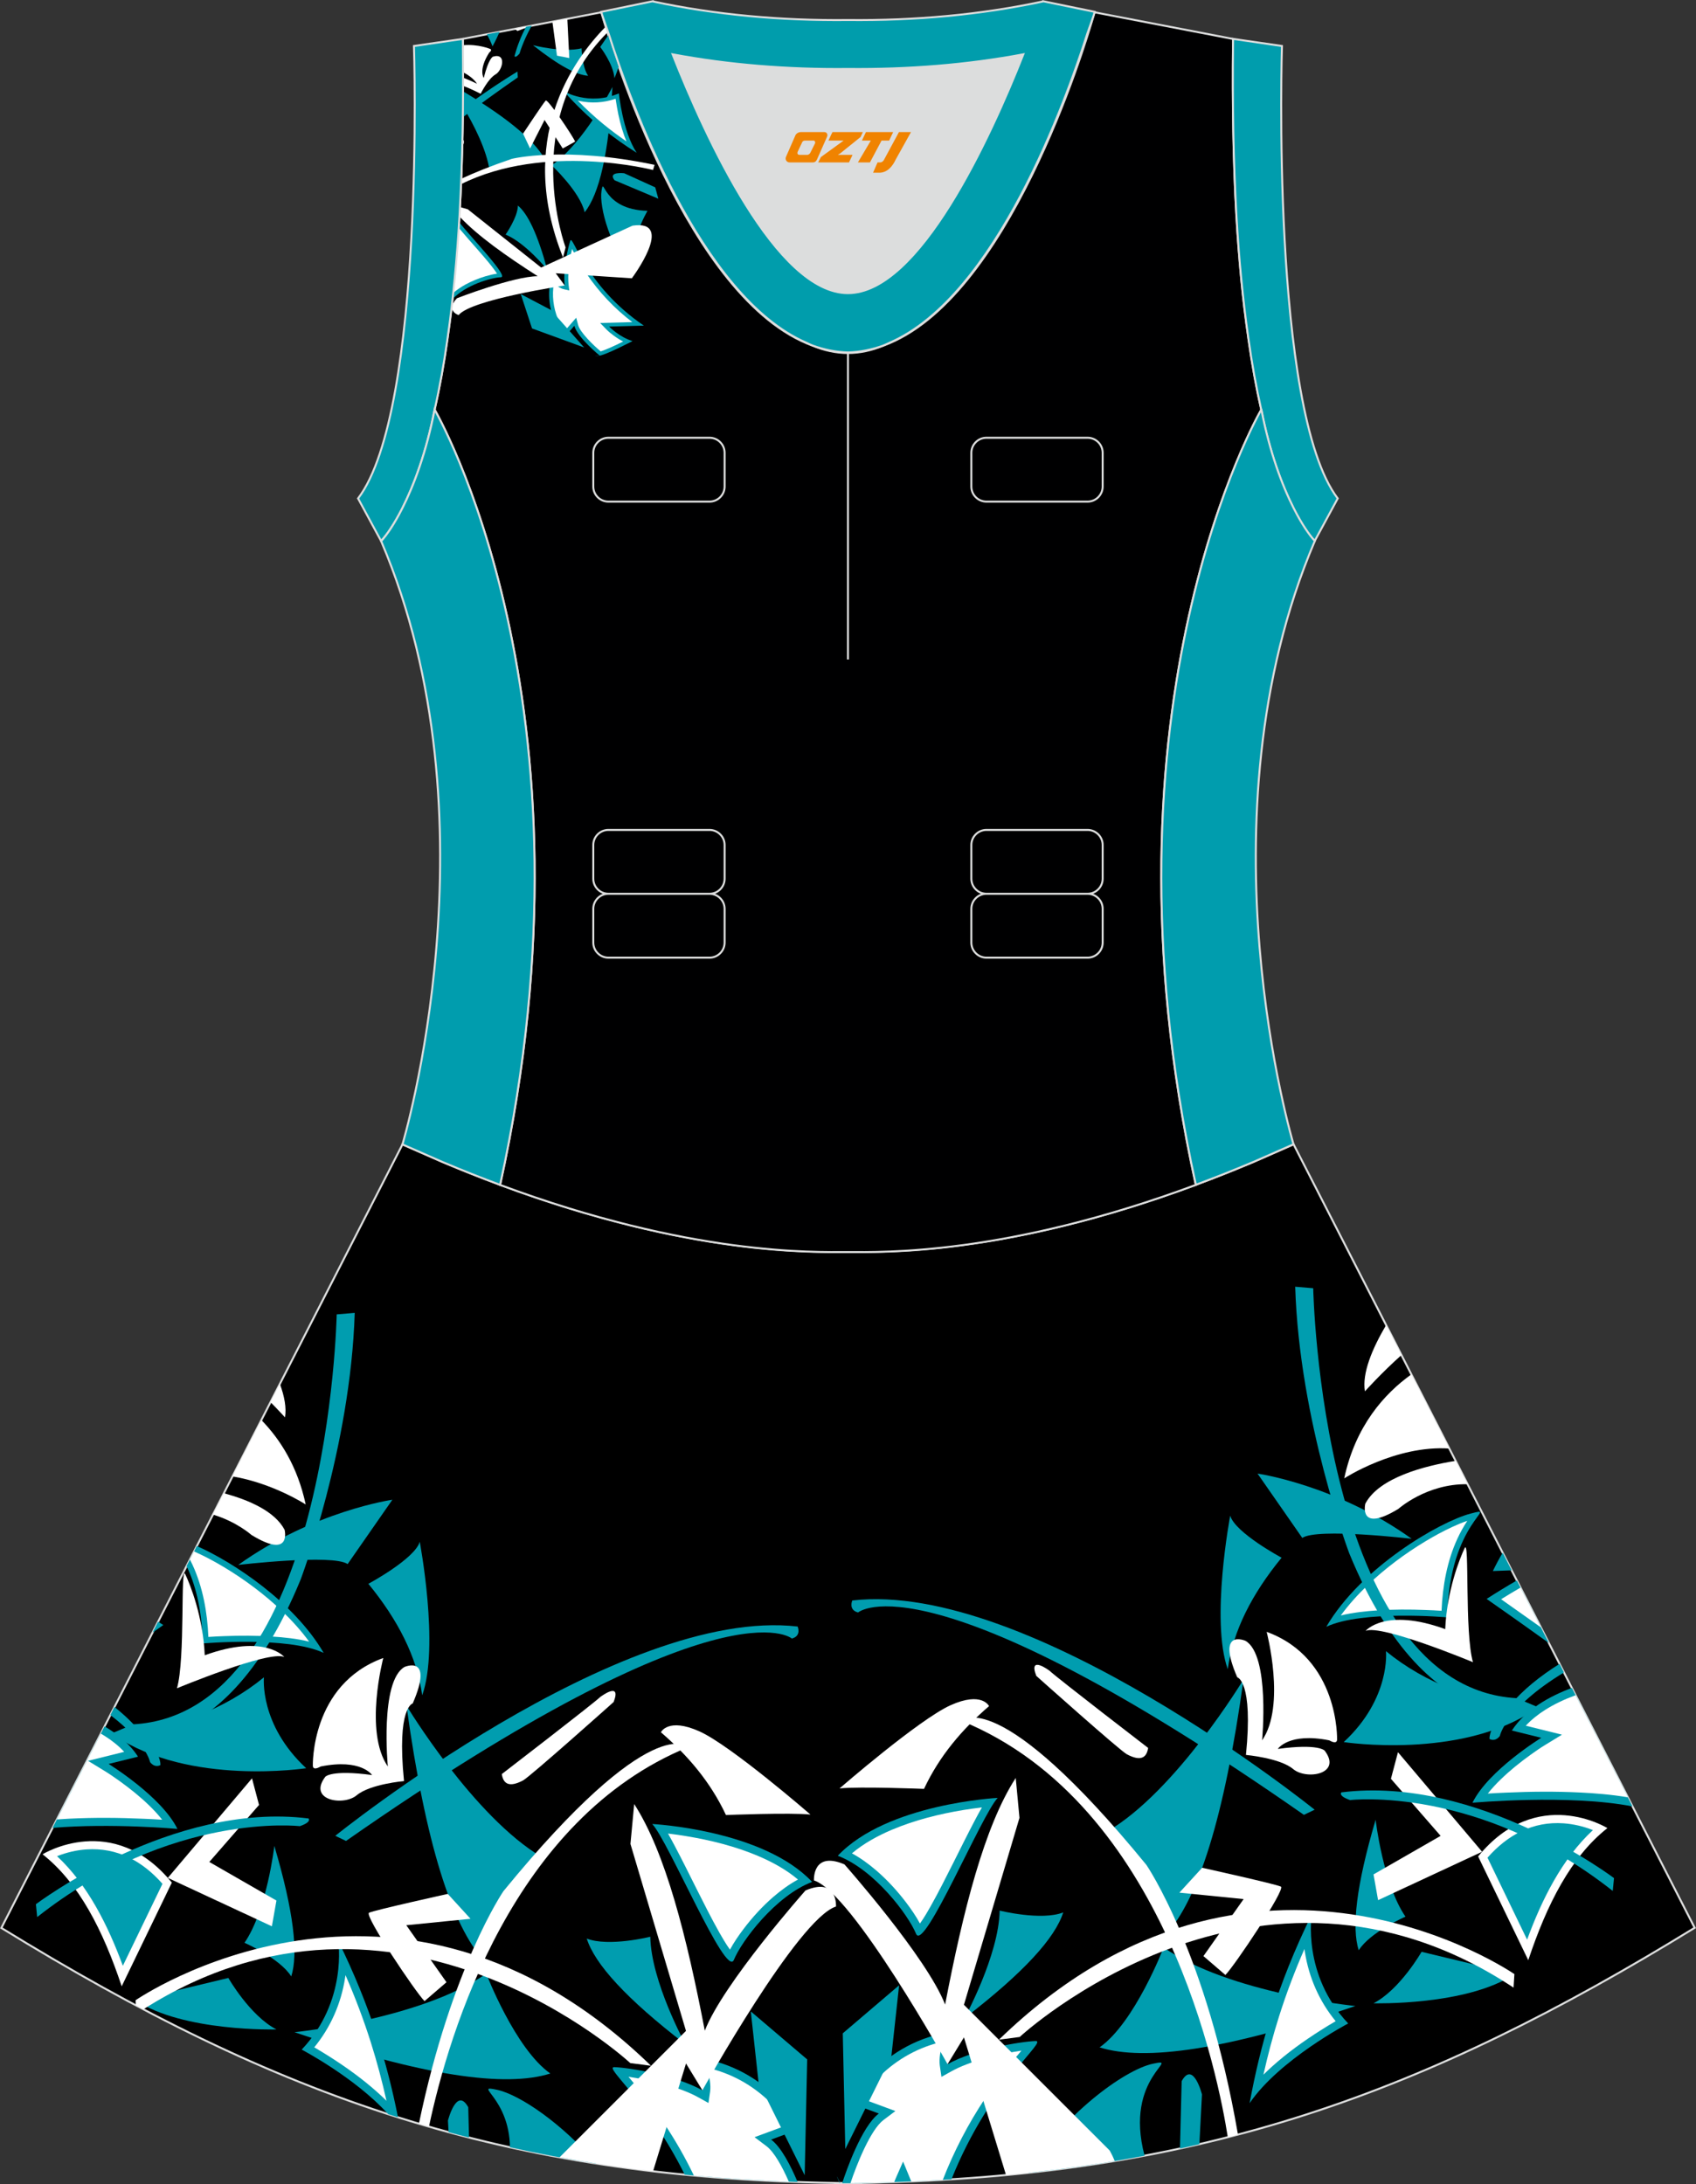 <?xml version="1.0" encoding="utf-8"?>
<!-- Generator: Adobe Illustrator 24.0.1, SVG Export Plug-In . SVG Version: 6.00 Build 0)  -->
<svg xmlns="http://www.w3.org/2000/svg" xmlns:xlink="http://www.w3.org/1999/xlink" version="1.1" id="图层_1" x="0px" y="0px" width="380.2px" height="489.6px" viewBox="0 0 380.2 489.6" enable-background="new 0 0 380.2 489.6" xml:space="preserve">
<rect x="0" y="0" width="380.2" height="489.6" fill="#333333" stroke="none"/>
<g>
	<path stroke="#DCDDDD" stroke-width="0.446" stroke-miterlimit="22.926" d="M90.18,256.61L0.3,432.15   c62.22,38.24,112.65,55.9,186.85,57.16v0.01c0.57,0.01,1.14,0.02,1.72,0.02v0.02h0.08l0,0c0.38,0,0.76-0.01,1.15-0.01h0.01h0.01   h0.01c0.38,0,0.76,0.01,1.15,0.01l0,0h0.08v-0.02c0.57-0.01,1.15-0.02,1.72-0.02v-0.01c1.4-0.02,2.81-0.06,4.21-0.11   c0.15,0,0.3-0.01,0.45-0.02c71.66-1.92,121.26-19.63,182.16-57.06L290,256.52l0,0l0,0l-0.01-0.02h-0.01l0,0l-8.95,3.93l0,0   c-4.45,1.88-8.76,3.58-12.92,5.13c-38.45,14.29-64.53,15.05-75.02,15.05h-0.08h-0.06h-0.06h-0.06h-0.05h-0.01h-0.06h-0.06h-0.05   h-0.11h-0.05h-0.11h-0.05h-0.03h-0.02h-0.05h-0.05h-0.1h-0.05h-0.05h-0.05h-0.05h-0.05h-0.02h-0.03h-0.05h-0.05h-0.05h-0.05h-0.05   h-0.05h-0.05h-0.05h-0.05h-0.01h-0.03h-0.05h-0.05h-0.05h-0.04h-0.04h-0.04h-0.04h-0.04h-0.04l0,0h-0.04h-0.04h-0.04h-0.04h-0.04   h-0.04h-0.04h-0.04h-0.04h-0.03h-0.01h-0.04h-0.04h-0.04h-0.04h-0.04h-0.03h-0.04h-0.04h-0.04h-0.02l0,0h-0.01h-0.02h-0.04h-0.04   h-0.04h-0.04h-0.04h-0.04h-0.04h-0.04h-0.04h-0.01h-0.03h-0.04h-0.04h-0.04h-0.04h-0.04h-0.04h-0.04h-0.04h-0.04l0,0h-0.04h-0.04   h-0.05h-0.03h-0.04h-0.05h-0.03h-0.05h-0.05h-0.03h-0.01h-0.05h-0.05h-0.05h-0.05h-0.05h-0.05h-0.05h-0.05h-0.05h-0.03l-0.02,0.01   h-0.05h-0.05h-0.05h-0.05h-0.05h-0.1h-0.05h-0.05h-0.02h-0.03h-0.05h-0.11h-0.05h-0.11h-0.05h-0.05h-0.05h-0.01h-0.05h-0.06h-0.06   h-0.06h-0.06c-10.5-0.01-36.57-0.77-75.02-15.05c-4.16-1.55-8.47-3.25-12.92-5.13l0,0l-8.95-3.93l0,0H90.2L90.18,256.61z"/>
	<g>
		<g>
			<path fill="#009DAF" d="M108.58,439.6c-7.25-7.96-13.18-26.26-17.46-57.29c0,0,15.05,24.99,30.46,34.03     C121.58,416.34,109.88,429.79,108.58,439.6z"/>
			<path fill="#009DAF" d="M94.65,380c-1.18-8.6-5.45-16.9-12.07-24.99c0,0,10.4-5.58,11.52-9.42     C94.09,345.59,98.55,369.04,94.65,380z"/>
			<path fill="#009DAF" d="M77.93,350.59l10.03-14.42c0,0-17.65,2.5-34.55,14.61C53.41,350.78,74.59,348.28,77.93,350.59z"/>
			<path fill="#009DAF" d="M25.73,389.04c13.31-1.62,24.59-5.81,33.44-13.07c0,0-1.11,10.57,9.47,20.38     C68.64,396.34,42.45,400.38,25.73,389.04z"/>
			<path fill="#FFFFFF" d="M71.89,395.96c-1.04,0.58-1.68,0.61-1.76-0.1c0,0-0.56-18.26,15.79-24.22c0,0-4.37,16.53,1.02,24.32     c0,0-1.82-19.05,3.72-22.3c0,0,6.69-2.98,1.86,8.17c0,0-3.62,0.77-1.95,17.4c0,0-7.62,0.67-10.59,3.17     c-2.97,2.5-11.05,1.15-7.06-4.13c0,0,1.3-1.64,10.49-0.39C83.41,397.88,80.99,394.13,71.89,395.96z"/>
			<path fill="#FFFFFF" d="M58.59,318.3c4.28,4.38,8.13,10.49,9.94,18.93c0,0-7.33-4.77-16.41-6.29L58.59,318.3L58.59,318.3z      M50.19,334.71l-2.45,4.79c5.3,1.58,8.63,4.56,8.63,4.56c9.1,5.57,7.43-1.15,7.43-1.15C61.6,338.75,55.83,336.23,50.19,334.71z"/>
			<path fill="#FFFFFF" d="M62.74,310.2c1.02,2.76,1.51,5.35,1.15,7.51c0,0-1.28-1.43-3.25-3.42L62.74,310.2z"/>
			<path fill="#009DAF" d="M123.37,464.78c-10.11,3.19-28.59,0.55-57.35-9.26c0,0,28.32-2.85,42.99-13.13     C109.01,442.39,115.46,459.22,123.37,464.78z"/>
			<path fill="#009DAF" d="M131.53,434.53c1.81,5.7,8.8,13.45,22.14,23.71c0,0-7.72-14.06-7.89-24.12     C145.78,434.13,136.44,436.45,131.53,434.53z"/>
			<path fill="#009DAF" d="M65.29,443.02c1.62-5.11,0.56-14.53-3.79-29.26c0,0-1.65,14.37-6.69,21.72     C54.81,435.48,62.73,438.93,65.29,443.02z"/>
			<path fill="#009DAF" d="M72.56,370.5c-6.58-11.29-20.22-20.33-28.43-23.95l-2.3,4.48c1.74,3.67,3.47,9.23,3.6,17.35     C45.44,368.39,64.46,366.69,72.56,370.5z"/>
			<path fill="#FFFFFF" d="M69.3,367.97c-1.79-2.45-3.85-4.72-6-6.78c-3.93-3.76-8.42-7.11-13.05-9.89     c-1.91-1.15-3.88-2.22-5.91-3.16c-0.27-0.12-0.55-0.25-0.84-0.38l-0.92,1.81c0.2,0.39,0.39,0.78,0.57,1.17     c2.32,5.02,3.33,10.64,3.56,16.18c1.19-0.08,2.37-0.14,3.56-0.18c3.59-0.14,7.23-0.14,10.82,0.1     C63.61,367,66.58,367.3,69.3,367.97z"/>
			<path fill="#009DAF" d="M35.44,363.51c0.39,0.24,0.77,0.49,1.17,0.74c0,0-0.91,0.63-2.41,1.69L35.44,363.51z"/>
			<path fill="#009DAF" d="M23.43,386.97c2.95,1.72,5.66,3.93,7.51,6.79l-6.59,1.63c0,0,11.84,7.26,15.42,14.56     c0,0-14.83-1.34-27.99-0.23L23.43,386.97z"/>
			<path fill="#FFFFFF" d="M12.76,407.83c0.97-0.07,1.89-0.12,2.75-0.17c5.57-0.28,11.19-0.23,16.77,0.02     c1.35,0.06,2.71,0.12,4.07,0.21c-0.89-1.14-1.89-2.2-2.85-3.14c-2.07-2.01-4.36-3.85-6.7-5.53c-1.08-0.77-2.21-1.56-3.34-2.25     l-3.73-2.28l8.11-2.01c-1.26-1.37-2.73-2.52-4.28-3.51c-0.31-0.2-0.63-0.39-0.95-0.58L12.76,407.83z"/>
			<path fill="#FFFFFF" d="M27.28,445.24c-4.18-12.56-9.6-23.2-17.74-29.6c0,0,15.79-9.81,28.98,6.35     C38.52,421.98,29.14,441.39,27.28,445.24z"/>
			<path fill="#009DAF" d="M27.54,440.64c3.91-8.1,7.56-15.64,8.88-18.38c-4.51-5.13-10.19-8.19-17.07-7.71     c-2.17,0.15-4.35,0.66-6.39,1.45c-0.05,0.02-0.11,0.04-0.17,0.07C19.68,422.48,24.24,431.66,27.54,440.64z"/>
			<path fill="#009DAF" d="M30.39,448.36l20.8-5c0,0,4.83,8.46,10.78,11.54C61.97,454.9,40.98,455.48,30.39,448.36z"/>
			<path fill="#009DAF" d="M89.22,474.6c-2.39-12.02-6.14-24.81-13.42-39.6c0,0,2.23,13.46-8.17,24.42c0,0,11.98,6.27,19.4,14.48     C87.76,474.13,88.49,474.36,89.22,474.6z"/>
			<path fill="#FFFFFF" d="M86.64,470.9c-0.98-4.39-2.13-8.73-3.49-13.03c-1.63-5.16-3.54-10.2-5.7-15.14     c-0.03,0.23-0.06,0.45-0.1,0.66c-0.91,5.8-3.27,11.09-6.9,15.52c1.14,0.66,2.27,1.36,3.37,2.05c3.79,2.4,7.52,5.09,10.88,8.11     C85.36,469.66,86.01,470.27,86.64,470.9z"/>
			<path fill="#009DAF" d="M133.63,484.95c-7.48-8.84-17.06-15.4-22.16-16.51c-5.73-1.24,2.68,1.55,2.85,12.87     C120.63,482.72,127.06,483.93,133.63,484.95z"/>
			<path fill="#009DAF" d="M157.45,468.54c-6.04-3.37-16.18-5.04-19.69-5.19c-2.57-0.1,7.38,7.26,15.74,24.1     c8.15,0.79,16.56,1.34,25.3,1.64c-1.55-3.66-3.67-7.79-5.93-9.5l6.5-2.4c0,0-6.59-13.84-23.59-16.05     C155.78,461.15,157.82,465.95,157.45,468.54z"/>
			<path fill="#FFFFFF" d="M176.84,489.03c-1.47-3.36-3.28-6.65-5.01-7.96l-2.68-2.02l7.61-2.81c-0.07-0.11-0.14-0.21-0.21-0.31     c-1.14-1.7-2.47-3.28-3.92-4.71c-4.02-3.94-8.83-6.53-14.15-7.74c0.54,1.84,0.92,3.86,0.71,5.35l-0.37,2.56l-2.2-1.23     c-2.11-1.18-4.52-2.03-6.82-2.71c-2.32-0.68-4.7-1.23-7.08-1.64c-0.59-0.1-1.21-0.21-1.83-0.3c0.44,0.52,0.88,1.05,1.31,1.57     c2.4,2.91,4.67,5.88,6.77,9.03c2.47,3.71,4.67,7.56,6.58,11.55C162.45,488.28,169.53,488.74,176.84,489.03z"/>
			<polygon fill="#009DAF" points="180.39,487.58 170.04,466.71 168.31,450.86 180.95,461.62    "/>
			<path fill="#FFFFFF" d="M158,455.18c-4.06-21.12-8.8-39.94-15.83-50.8l-0.84,8.94l12.45,41.91l-28.34,28.33     c6.82,1.25,13.79,2.29,20.96,3.13l7.39-24.16l3.67,6.01c0,0,21.41-38.5,29.95-41.19c0,0,0.42-6.68-6.83-3.61     C180.57,423.75,162.09,444.61,158,455.18z"/>
			<path fill="#009DAF" d="M182.06,421.83c-8.22,3.12-15.8,13.24-17.55,17.49s-14.73-26.75-18.3-30.47     C146.21,408.85,171.01,410.1,182.06,421.83z"/>
			<path fill="#FFFFFF" d="M149.75,410.99c0.51,0.9,1.01,1.82,1.49,2.73c1.69,3.2,3.3,6.45,4.92,9.69c1.65,3.28,3.31,6.59,5.11,9.79     c0.37,0.65,1.48,2.6,2.37,3.82c0.88-1.64,2.02-3.29,3.07-4.67c1.96-2.59,4.21-5.05,6.65-7.16c1.69-1.46,3.55-2.82,5.53-3.89     c-2.66-2.24-5.82-3.96-8.94-5.28c-5.09-2.16-10.66-3.55-16.08-4.44C152.54,411.36,151.15,411.15,149.75,410.99z"/>
			<path fill="#FFFFFF" d="M148.16,388.29c5.97,5.15,11.09,11.09,14.58,18.55c0,0,14.58-0.58,18.95-0.1c0,0-17.83-15.48-24.89-18.65     S148.16,388.29,148.16,388.29z"/>
			<path fill="#009DAF" d="M79.52,294.28l-4.04,0.34c0,0-1.76,89.39-45.6,91.89l-6.31,2.65c0,0,25.63,9.27,43.84-35.14     C67.4,354.02,78.59,324.51,79.52,294.28z"/>
			<path fill="#FFFFFF" d="M45.9,371.03c-0.38-8.6-3.24-15.81-4.37-18.17c-1.13-2.36,0.05,18.99-1.86,25.57     c0,0,20.53-8.55,24.06-7.02C63.73,371.42,59.37,366.13,45.9,371.03z"/>
			<path fill="#009DAF" d="M77.57,412.65l-2.41-1.15c0,0,63.9-51.52,103.65-46.91c0,0,0.93,2.12-1.3,2.69     C177.51,367.28,162.09,353.63,77.57,412.65z"/>
			<path fill="#FFFFFF" d="M117.23,399.1c-3.06,1.6-4.4,0.8-4.74-1.44c0,0,20.25-15.57,22.1-17.3c0,0,4.83-3.65,2.97,1.15     C137.57,381.51,118.62,398.43,117.23,399.1z"/>
			<path fill="#009DAF" d="M25.66,382.62c2.16,1.72,4.11,3.57,5.76,5.54c0,0,4.63,4.31,4.54,7.48c0,0-1.21,0.77-2.32-0.67     c0,0-0.83-4.39-8.9-10.54L25.66,382.62z"/>
			<polygon fill="#FFFFFF" points="37.62,420.93 56.49,398.62 58.07,404.58 46.92,417.36 61.97,426.01 60.95,431.78    "/>
			<path fill="#009DAF" d="M8.33,429.72l-0.28-2.89c0,0,30.46-23.07,61.11-19.22c0,0,0.84,0.77-1.95,1.73     C67.22,409.34,38.42,405.97,8.33,429.72z"/>
			<path fill="#FFFFFF" d="M105.48,430.1l-5.1-5.58c0,0-16.54,3.65-17.66,4.23c-1.12,0.58,10.49,17.88,12.45,19.8l4.92-4.23     l-9.01-12.78L105.48,430.1z"/>
			<path fill="#FFFFFF" d="M30.46,449.5l-0.07-1.14c0,0,58.6-40.58,115.56,14.69l-4.66-0.61c0,0-52.08-48.31-109.15-12.05     C31.58,450.09,31.02,449.8,30.46,449.5z"/>
			<path fill="#FFFFFF" d="M96.16,476.69c4.55-21.42,18.86-69.04,58.13-85.08c0,0-7.98-8.59-41.43,32.29c0,0-11.66,17-18.95,52.13     C94.66,476.25,95.41,476.47,96.16,476.69z"/>
			<path fill="#009DAF" d="M100.56,477.92l-0.14-2.6c0,0,1.95-7.69,4.55-2.98l0.17,6.79C103.61,478.74,102.08,478.34,100.56,477.92z     "/>
		</g>
		<g>
			<path fill="#009DAF" d="M261.3,433.74c7.26-7.96,13.18-26.26,17.46-57.29c0,0-15.05,24.99-30.47,34.03     C248.29,410.48,260,423.94,261.3,433.74z"/>
			<path fill="#009DAF" d="M275.23,374.15c1.17-8.6,5.45-16.9,12.07-24.99c0,0-10.4-5.57-11.52-9.42     C275.78,339.74,271.33,363.19,275.23,374.15z"/>
			<path fill="#009DAF" d="M291.94,344.73l-10.03-14.42c0,0,17.65,2.5,34.55,14.61C316.47,344.93,295.29,342.42,291.94,344.73z"/>
			<path fill="#009DAF" d="M344.14,383.18c-13.31-1.62-24.59-5.81-33.44-13.07c0,0,1.12,10.57-9.47,20.38     C301.23,390.49,327.42,394.52,344.14,383.18z"/>
			<path fill="#FFFFFF" d="M297.98,390.1c1.04,0.58,1.68,0.61,1.76-0.1c0,0,0.56-18.26-15.79-24.22c0,0,4.37,16.53-1.02,24.32     c0,0,1.82-19.05-3.71-22.3c0,0-6.69-2.98-1.86,8.17c0,0,3.62,0.77,1.95,17.4c0,0,7.62,0.67,10.59,3.17s11.05,1.15,7.06-4.13     c0,0-1.3-1.64-10.5-0.39C286.46,392.02,288.88,388.28,297.98,390.1z"/>
			<path fill="#FFFFFF" d="M316.39,308.07c-6.08,4.35-12.54,11.57-15.05,23.31c0,0,11.5-7.49,23.56-6.69L316.39,308.07     L316.39,308.07z M326.31,327.45l2.68,5.24c-9.14-0.17-15.49,5.51-15.49,5.51c-9.1,5.57-7.43-1.15-7.43-1.15     C309.17,331.18,319.39,328.57,326.31,327.45z"/>
			<path fill="#FFFFFF" d="M310.73,297.02c-3.16,5.36-5.42,10.83-4.75,14.85c0,0,3.71-4.14,8.19-8.13L310.73,297.02z"/>
			<path fill="#009DAF" d="M246.5,458.92c10.11,3.19,28.59,0.55,57.35-9.27c0,0-28.32-2.85-42.99-13.12     C260.86,436.53,254.41,453.36,246.5,458.92z"/>
			<path fill="#009DAF" d="M238.35,428.67c-1.81,5.7-8.8,13.46-22.14,23.71c0,0,7.71-14.06,7.89-24.12     C224.1,428.27,233.44,430.59,238.35,428.67z"/>
			<path fill="#009DAF" d="M304.59,437.16c-1.62-5.11-0.56-14.53,3.79-29.26c0,0,1.65,14.37,6.69,21.72     C315.06,429.62,307.14,433.08,304.59,437.16z"/>
			<path fill="#009DAF" d="M297.32,364.65c7.79-13.36,25.46-23.57,32.32-25.37c6.86-1.81-4.83,1.54-5.2,23.26     C324.44,362.53,305.41,360.83,297.32,364.65z"/>
			<path fill="#FFFFFF" d="M300.57,362.11c1.79-2.45,3.85-4.72,6-6.78c3.93-3.77,8.42-7.11,13.05-9.89     c1.91-1.15,3.89-2.22,5.91-3.16c1.09-0.5,2.24-1,3.4-1.38c-0.83,1.27-1.57,2.59-2.21,3.98c-2.32,5.02-3.33,10.64-3.56,16.18     c-1.18-0.08-2.38-0.14-3.56-0.18c-3.59-0.14-7.23-0.14-10.82,0.09C306.27,361.14,303.3,361.44,300.57,362.11z"/>
			<path fill="#009DAF" d="M336.86,348.05c-0.77,1.29-1.5,2.66-2.2,4.1c0,0,1.84-0.08,4.22-0.16L336.86,348.05z"/>
			<path fill="#009DAF" d="M340.04,354.26c-2.13,1.22-4.39,2.6-6.78,4.14c0,0,6.76,4.71,13.95,9.88L340.04,354.26z"/>
			<path fill="#FFFFFF" d="M336.51,358.47c1.44-0.89,2.89-1.76,4.35-2.61l4.56,8.91C342.46,362.66,339.49,360.56,336.51,358.47z"/>
			<path fill="#009DAF" d="M352.37,378.35c-4.95,1.84-10.37,4.82-13.45,9.55l6.59,1.63c0,0-11.84,7.26-15.42,14.56     c0,0,21.69-1.96,35.87,0.82L352.37,378.35z"/>
			<path fill="#FFFFFF" d="M364.93,402.87c-3.75-0.64-7.56-0.92-10.56-1.07c-5.57-0.28-11.19-0.23-16.77,0.02     c-1.35,0.06-2.71,0.12-4.07,0.21c0.89-1.14,1.89-2.2,2.85-3.13c2.07-2.02,4.36-3.86,6.7-5.54c1.08-0.78,2.21-1.56,3.34-2.25     l3.73-2.28l-8.11-2.01c1.26-1.36,2.73-2.52,4.27-3.5c2.13-1.36,4.48-2.45,6.89-3.33L364.93,402.87z"/>
			<path fill="#FFFFFF" d="M342.6,439.38c4.18-12.56,9.6-23.2,17.74-29.61c0,0-15.79-9.8-28.98,6.35     C331.36,416.12,340.74,435.54,342.6,439.38z"/>
			<path fill="#009DAF" d="M342.34,434.78c-3.91-8.1-7.56-15.64-8.88-18.38c4.51-5.12,10.19-8.19,17.07-7.7     c2.17,0.16,4.35,0.66,6.39,1.45c0.06,0.02,0.11,0.04,0.17,0.07C350.19,416.62,345.63,425.8,342.34,434.78z"/>
			<path fill="#009DAF" d="M339.48,442.5l-20.8-5c0,0-4.83,8.46-10.77,11.54C307.91,449.04,328.9,449.62,339.48,442.5z"/>
			<path fill="#009DAF" d="M280.13,471.43c2.37-12.81,6.11-26.4,13.93-42.29c0,0-2.23,13.46,8.17,24.42     C302.24,453.56,286.82,461.63,280.13,471.43z"/>
			<path fill="#FFFFFF" d="M283.23,465.04c0.98-4.39,2.13-8.73,3.49-13.03c1.63-5.16,3.54-10.2,5.7-15.14     c0.03,0.23,0.06,0.45,0.1,0.66c0.91,5.8,3.26,11.08,6.9,15.52c-1.14,0.66-2.27,1.35-3.37,2.05c-3.79,2.4-7.53,5.09-10.88,8.11     C284.51,463.8,283.87,464.41,283.23,465.04z"/>
			<path fill="#009DAF" d="M230.57,487.04c7.39-12.66,21.3-23.03,27.83-24.44c6.86-1.49-6.56,2.81-1.81,20.61     C248.18,484.8,239.53,486.07,230.57,487.04z"/>
			<path fill="#009DAF" d="M212.43,462.69c6.04-3.37,16.18-5.04,19.69-5.19c2.9-0.12-10.12,9.25-18.83,31     c-3.58,0.22-7.2,0.4-10.89,0.54l-0.01-0.02l-0.01,0.02c-1.54,0.06-3.09,0.11-4.64,0.15c-0.15,0.01-0.3,0.02-0.45,0.02     c-1.4,0.05-2.81,0.08-4.21,0.11v0.01c-0.57,0-1.15,0.01-1.72,0.02v0.02h-0.08l0,0c-0.39,0-0.77-0.01-1.15-0.01h-0.01h-0.01h-0.01     c-0.38,0-0.77,0.01-1.15,0.01l0,0h-0.08v-0.02h-0.07c0.83-2.55,4.32-12.67,8.21-15.6l-6.5-2.4c0,0,6.59-13.84,23.59-16.05     C214.1,455.29,212.05,460.09,212.43,462.69L212.43,462.69z M188.25,489.34c-0.06-0.11-0.11-0.22-0.16-0.32     c-0.97-2.29-0.2-0.66,0.25,0.32H188.25z"/>
			<path fill="#FFFFFF" d="M190.65,489.36c1.43-4.28,4.51-11.97,7.39-14.15l2.68-2.02l-7.61-2.81c0.07-0.11,0.14-0.21,0.21-0.31     c1.14-1.7,2.47-3.29,3.92-4.71c4.02-3.94,8.83-6.53,14.15-7.74c-0.54,1.84-0.92,3.85-0.71,5.35l0.37,2.56l2.2-1.23     c2.11-1.17,4.52-2.03,6.82-2.71c2.32-0.68,4.7-1.22,7.08-1.64c0.59-0.1,1.21-0.21,1.83-0.3c-0.44,0.52-0.88,1.04-1.31,1.57     c-2.4,2.91-4.67,5.88-6.77,9.03c-3.85,5.79-7.04,11.93-9.55,18.37c-2.33,0.14-4.69,0.25-7.07,0.35l-1.83-4.46l-1.65,3.77     c-0.12,0.27-0.23,0.55-0.34,0.84c-0.9,0.03-1.8,0.06-2.71,0.08c-0.15,0.01-0.3,0.02-0.45,0.02c-1.4,0.05-2.81,0.08-4.21,0.11     v0.01c-0.57,0-1.15,0.01-1.72,0.02v0.02h-0.08l0,0C191.07,489.37,190.86,489.36,190.65,489.36z"/>
			<polygon fill="#009DAF" points="189.49,481.72 199.83,460.85 201.56,445 188.93,455.77    "/>
			<path fill="#FFFFFF" d="M211.87,449.33c4.06-21.13,8.8-39.94,15.83-50.8l0.84,8.94l-12.45,41.91l32.69,32.68     c0.46,0.84,0.83,1.61,1.12,2.34c-7.89,1.31-15.99,2.36-24.37,3.15l-9.44-30.87l-3.67,6.01c0,0-21.41-38.5-29.95-41.19     c0,0-0.42-6.68,6.83-3.6C189.3,417.9,207.78,438.76,211.87,449.33z"/>
			<path fill="#009DAF" d="M187.81,415.97c8.22,3.12,15.8,13.24,17.55,17.5c1.76,4.25,14.73-26.75,18.3-30.47     C223.67,403,198.87,404.25,187.81,415.97z"/>
			<path fill="#FFFFFF" d="M220.12,405.13c-0.51,0.9-1.01,1.82-1.49,2.73c-1.69,3.2-3.3,6.46-4.92,9.69     c-1.65,3.28-3.31,6.59-5.11,9.79c-0.36,0.65-1.48,2.6-2.37,3.82c-0.88-1.64-2.02-3.29-3.07-4.67c-1.96-2.59-4.21-5.05-6.65-7.16     c-1.69-1.46-3.55-2.83-5.53-3.9c2.66-2.24,5.82-3.96,8.94-5.28c5.09-2.16,10.66-3.55,16.08-4.44     C217.34,405.51,218.73,405.29,220.12,405.13z"/>
			<path fill="#FFFFFF" d="M221.72,382.43c-5.97,5.15-11.09,11.09-14.58,18.55c0,0-14.58-0.58-18.94-0.1     c0,0,17.83-15.48,24.89-18.65C220.14,379.06,221.72,382.43,221.72,382.43z"/>
			<path fill="#009DAF" d="M290.35,288.42l4.04,0.34c0,0,1.76,89.39,45.6,91.89l6.31,2.65c0,0-25.63,9.27-43.84-35.14     C302.47,348.16,291.28,318.65,290.35,288.42z"/>
			<path fill="#FFFFFF" d="M323.98,365.17c0.38-8.6,3.23-15.8,4.36-18.16c1.13-2.36-0.05,18.99,1.86,25.57     c0,0-20.53-8.55-24.06-7.02C306.14,365.56,310.51,360.27,323.98,365.17z"/>
			<path fill="#009DAF" d="M292.3,406.8l2.41-1.15c0,0-63.9-51.52-103.65-46.9c0,0-0.93,2.12,1.3,2.69     C192.37,361.43,207.78,347.78,292.3,406.8z"/>
			<path fill="#FFFFFF" d="M252.64,393.24c3.06,1.61,4.4,0.8,4.74-1.44c0,0-20.25-15.57-22.1-17.3c0,0-4.83-3.65-2.97,1.15     C232.3,375.65,251.25,392.57,252.64,393.24z"/>
			<path fill="#009DAF" d="M349.61,372.96c-4.34,2.72-8.23,5.83-11.16,9.35c0,0-4.63,4.31-4.54,7.48c0,0,1.21,0.77,2.32-0.67     c0,0,1.18-6.23,14.36-14.23L349.61,372.96z"/>
			<polygon fill="#FFFFFF" points="332.25,415.07 313.39,392.76 311.81,398.72 322.95,411.51 307.91,420.15 308.93,425.92    "/>
			<path fill="#009DAF" d="M361.54,423.86l0.28-2.88c0,0-30.46-23.07-61.11-19.22c0,0-0.84,0.77,1.95,1.73     C302.66,403.48,331.45,400.11,361.54,423.86z"/>
			<path fill="#FFFFFF" d="M264.39,424.24l5.1-5.58c0,0,16.54,3.66,17.66,4.23c1.11,0.58-10.49,17.88-12.45,19.8l-4.92-4.23     l9.01-12.78L264.39,424.24z"/>
			<path fill="#FFFFFF" d="M339.3,445.53l0.19-3.03c0,0-58.6-40.58-115.56,14.7l4.66-0.61C228.59,456.59,281.62,407.37,339.3,445.53     z"/>
			<path fill="#FFFFFF" d="M275.24,479.06c-2.02-12.98-13.88-74.61-59.66-93.32c0,0,7.98-8.59,41.42,32.29     c0,0,13.49,19.66,20.52,60.43C276.77,478.67,276.01,478.87,275.24,479.06z"/>
			<path fill="#009DAF" d="M268.87,480.62l0.58-11.15c0,0-1.95-7.69-4.55-2.98l-0.38,15.11     C265.98,481.28,267.43,480.95,268.87,480.62z"/>
		</g>
	</g>
	<path fill="#DCDDDD" d="M229.4,12.18c-7.46,18.87-23.33,53.53-39.31,53.53s-31.85-34.66-39.31-53.53   c12.63,2.36,25.74,3.42,39.31,3.28l0,0C203.66,15.59,216.77,14.54,229.4,12.18z"/>
	<path fill="#000001" stroke="#DCDDDD" stroke-width="0.446" stroke-miterlimit="22.926" d="M276.42,9.39   c0-0.22,0.01-0.43,0.01-0.64C276.43,8.96,276.43,9.17,276.42,9.39L276.42,9.39L276.42,9.39z M103.76,9.39   c0-0.22-0.01-0.43-0.01-0.64C103.76,8.96,103.76,9.17,103.76,9.39L103.76,9.39L103.76,9.39z M103.01,48.33c0-0.02,0-0.03,0-0.04   c0-0.01,0-0.03,0-0.04c0.68-11.9,0.9-24.69,0.75-38.19c0-0.22-0.01-0.44-0.01-0.67l-0.01-0.65V8.72l31.04-5.96   c0,0,0.07,0.22,0.21,0.63c2.06,7.14,19.22,63.9,47.17,74.08c2.59,1.07,5.23,1.66,7.93,1.66c2.69,0,5.34-0.59,7.93-1.66   c27.95-10.17,45.11-66.94,47.16-74.08c0.14-0.41,0.21-0.63,0.21-0.63l31.04,5.97v0.02l-0.01,0.64c0,0.22-0.01,0.44-0.01,0.67   c-0.14,13.5,0.07,26.29,0.75,38.19c0,0.01,0,0.03,0.01,0.04c0,0.02,0,0.03,0,0.05c0,0.05,0.01,0.1,0.01,0.15   c0.56,9.73,1.43,18.85,2.67,27.27c0,0.01,0,0.01,0,0.02c0.82,5.77,1.78,11.13,2.9,16.06c0,0-38.41,65.7-14.68,173.76   c-42.79,15.89-70.26,15.05-77.98,15.05s-35.19,0.85-77.98-15.05C135.85,157.53,97.43,91.83,97.43,91.83   c1.12-4.93,2.09-10.28,2.91-16.06c0-0.01,0-0.02,0-0.02c1.24-8.42,2.1-17.54,2.66-27.27C103.01,48.43,103.01,48.38,103.01,48.33z"/>
	<path fill="#009DAF" d="M122.5,36.37c-2.02-4.27-7.98-9.5-18.7-15.9c-0.01,1.15-0.02,2.29-0.02,3.43c2.44,4.05,5.3,9.63,5.99,14.42   C109.78,38.32,117.89,35.26,122.5,36.37z"/>
	<path fill="#009DAF" d="M109.12,7.69c0.47,0.78,0.91,1.68,1.29,2.7c0,0,0.72-1.24,1.59-3.25L109.12,7.69z"/>
	<path fill="#FFFFFF" d="M109.65,11.82c0.45-0.38,0.58-0.67,0.28-0.83c0,0-2.75-1.18-6.16-0.85c0.02,2.03,0.03,4.06,0.04,6.06   c1.28,0.66,2.43,1.5,3.13,2.58c0,0-1.36-0.69-3.12-1.37c0,0.62,0,1.24,0,1.85c1.04,0.37,2.33,0.94,3.93,1.76   c0,0,1.68-3.4,3.33-4.34c1.65-0.94,2.51-4.9-0.57-3.98c0,0-0.96,0.32-2.07,4.78C108.43,17.47,107.2,15.7,109.65,11.82z"/>
	<path fill="#009DAF" d="M131.07,47.59c3.25-4.11,5.41-13.1,6.22-28.09c0,0-6.38,12.57-13.62,17.56   C123.67,37.06,130.02,42.97,131.07,47.59z"/>
	<path fill="#009DAF" d="M116.1,46.08c2.22,1.83,4.42,6.41,6.58,14.36c0,0-4.88-6.02-9.34-7.86   C113.34,52.59,116.07,48.68,116.1,46.08z"/>
	<path fill="#009DAF" d="M131.85,16.98c-2.57-0.14-6.59-2.27-12.37-6.85c0,0,6.71,1.74,10.9,0.7   C130.38,10.83,130.49,15.09,131.85,16.98z"/>
	<path fill="#009DAF" d="M136.37,7.88l-1.82,2.65c0,0,2.9,3.71,3.2,6.99c0,0,0.43-1.02,0.97-2.62   C137.77,12.19,136.98,9.81,136.37,7.88z"/>
	<path fill="#009DAF" d="M142.73,34.25c-5.29-3.33-10.68-7.43-16.36-13.81c0,0,5.6,3.38,12.37,0.49   C138.74,20.92,139.56,29.45,142.73,34.25z"/>
	<path fill="#FFFFFF" d="M140.44,31.7c-1.79-1.22-3.51-2.51-5.19-3.88c-2.01-1.65-3.91-3.42-5.73-5.27   c0.11,0.02,0.21,0.05,0.31,0.07c2.75,0.59,5.53,0.43,8.17-0.48c0.09,0.64,0.2,1.29,0.31,1.91c0.38,2.17,0.91,4.36,1.65,6.44   C140.11,30.89,140.27,31.3,140.44,31.7z"/>
	<path fill="#009DAF" d="M142.15,61.51c-5.26-5.52-7.9-15.17-7.3-18.77c0.6-3.6,0.02,4.26,10.3,4.52   C145.16,47.26,140.34,55.27,142.15,61.51z"/>
	<path fill="#009DAF" d="M126.6,63.98c-0.42-3.37,0.67-8.35,1.24-10c0.57-1.65,3.14,9.93,16.5,19.01l-7.8,0.21   c0,0,2.33,2.39,5.26,3.25c0,0-6.24,3.29-7.84,3.36c-1.61,0.06,0.5-0.08,0.5-0.08s-5.01-4.06-5.71-6.7l-2.24,2.58   c0,0-4.99-5.46-2.9-13.69C123.6,61.92,125.37,63.7,126.6,63.98z"/>
	<path fill="#FFFFFF" d="M139.7,76.55c-0.73,0.37-1.47,0.72-2.21,1.06c-0.6,0.28-1.21,0.54-1.83,0.79c-0.32,0.13-0.66,0.26-1,0.37   c-1.63-1.38-4.61-4.22-5.07-5.96l-0.42-1.59l-2.63,3.02c-0.03-0.05-0.07-0.1-0.1-0.15c-0.55-0.82-1.02-1.72-1.39-2.64   c-1.03-2.54-1.32-5.22-0.9-7.88c0.72,0.57,1.55,1.1,2.26,1.26l1.21,0.28l-0.15-1.23c-0.14-1.18-0.09-2.44,0.02-3.62   c0.11-1.19,0.3-2.38,0.55-3.55c0.06-0.29,0.12-0.59,0.2-0.9c0.15,0.29,0.3,0.59,0.46,0.88c0.86,1.62,1.78,3.18,2.81,4.7   c2.82,4.16,6.26,7.78,10.24,10.81l-7.21,0.2l1.38,1.42c0.49,0.5,1.08,0.99,1.64,1.39C138.22,75.7,138.95,76.17,139.7,76.55z"/>
	<polygon fill="#009DAF" points="130.95,77.89 123.5,69.48 116.74,65.92 119.27,73.62  "/>
	<path fill="#FFFFFF" d="M120.54,61.91c-7.14-4.57-13.51-9.08-17.54-13.39v-0.04c0-0.05,0.01-0.1,0.01-0.15c0-0.02,0-0.03,0-0.05   c0-0.01,0-0.03,0-0.04c0.03-0.61,0.07-1.22,0.1-1.83l1.75,0.5l16.45,13.06l20.49-9.39c9.76-1.43-0.16,11.8-0.16,11.8l-17.06-1.13   l2.02,2.74c0,0-21.05,3.16-23.79,6.64c0,0-3.06-0.97-0.37-3.78C102.43,66.85,115.08,61.95,120.54,61.91z"/>
	<path fill="#009DAF" d="M101.46,67.03c2.93-3.14,8.65-4.81,10.82-4.88c1.91-0.06-6.4-8.58-9.36-12.37   C102.56,55.76,102.08,61.52,101.46,67.03z"/>
	<path fill="#FFFFFF" d="M102.84,51.06c0.14,0.16,0.27,0.33,0.41,0.49c1.12,1.34,2.29,2.65,3.44,3.96c1.17,1.34,2.35,2.68,3.45,4.07   c0.22,0.28,0.89,1.14,1.28,1.76c-0.89,0.12-1.83,0.36-2.64,0.6c-1.51,0.46-3.02,1.07-4.4,1.82c-0.96,0.53-1.9,1.15-2.74,1.87   l-0.02-0.07C102.12,60.91,102.52,56.07,102.84,51.06z"/>
	<path fill="#009DAF" d="M116.08,17.35L116,16.04c0,0-5.39,3.2-12.22,8.26c-0.01,0.66-0.01,1.32-0.02,1.98   C107.35,23.53,111.43,20.56,116.08,17.35z"/>
	<path stroke="#DCDDDD" stroke-width="0.446" stroke-miterlimit="22.926" d="M103.64,32.39c0.21-0.39,0.21-0.73,0.02-1.02   L103.64,32.39z"/>
	<path fill="#FFFFFF" d="M115.39,6.48L116,6.94l3.11-1.17L115.39,6.48L115.39,6.48L115.39,6.48z M123.83,4.86l1.03,7.62l2.76,0.53   l-0.44-8.8L123.83,4.86z"/>
	<path fill="#009DAF" d="M117.92,6c-1.08,2.07-1.98,4.27-2.58,6.6c0,0,0.2,0.52,1.13-0.6c0,0,0.68-2.55,2.72-6.24L117.92,6z"/>
	<path fill="#FFFFFF" d="M118.83,33.28l-1.57-3.33c0,0,4.62-7,5.08-7.41c0.46-0.42,6.08,7.97,6.59,9.2l-2.78,1.54l-4.07-6.39   L118.83,33.28z"/>
	<path fill="#FFFFFF" d="M135.77,5.99c-7.48,7.6-20.09,25.37-9.55,51.73l0.57-2.26c0,0-10.54-28.15,9.38-48.19   C136.03,6.81,135.89,6.39,135.77,5.99z"/>
	<path fill="#FFFFFF" d="M146.74,36.95l-0.35,1.15c0,0-24.19-6.24-43.04,3.19l0.05-1.22c2.91-1.36,6.61-2.85,11.32-4.46   C114.72,35.61,126.45,32.68,146.74,36.95z"/>
	<path fill="#009DAF" d="M146.89,42l-6.97-3.17c0,0-3.78-0.44-2.15,1.58l9.81,4.13L146.89,42z"/>
	<path fill="none" stroke="#DCDDDD" stroke-width="0.446" stroke-miterlimit="22.926" d="M190.09,79.01v68.82V79.01z"/>
	<path fill="#009DAC" stroke="#DCDDDD" stroke-width="0.446" stroke-miterlimit="22.926" d="M229.4,12.18   c-7.46,18.87-23.33,53.53-39.31,53.53s-31.85-34.66-39.31-53.53c12.63,2.36,25.74,3.42,39.31,3.28l0,0   C203.66,15.59,216.77,14.54,229.4,12.18L229.4,12.18L229.4,12.18z M190.09,79.01c2.73-0.08,5.37-0.62,7.93-1.55   c0.47-0.19,0.94-0.41,1.41-0.63c23.89-10.34,39.59-54.37,44.3-69.24c0.71-1.97,1.2-3.42,1.46-4.2l0.21-0.74l-11.6-2.38   c0,0-0.01,0.02-0.02,0.06c-13.97,2.98-28.55,4.31-43.68,4.16l0,0c-15.14,0.16-29.72-1.18-43.69-4.16   c-0.01-0.04-0.02-0.06-0.02-0.06l-11.6,2.38L135,3.39c0.26,0.77,0.75,2.22,1.46,4.2c4.71,14.88,20.41,58.9,44.3,69.24   c0.46,0.23,0.94,0.44,1.41,0.63C184.72,78.39,187.36,78.93,190.09,79.01z"/>
	<path fill="#009DAD" stroke="#DCDDDD" stroke-width="0.446" stroke-miterlimit="22.926" d="M276.42,9.39   c-0.16,13.76,0.06,26.8,0.75,38.9c0,0.02,0,0.03,0,0.04c0.56,9.69,1.43,18.8,2.67,27.42c0,0.01,0,0.01,0,0.02   c0.81,5.78,1.78,11.13,2.9,16.06v0.01c1.9,9.63,4.68,17.02,7.25,22.12c0,0.01,0.01,0.01,0.01,0.02c1.72,3.39,3.39,5.84,4.71,7.3   l5.17-9.55c-15.09-19.89-12.5-101.42-12.5-101.42l-10.94-1.59v0.02C276.43,8.96,276.43,9.17,276.42,9.39z"/>
	<path fill="#009DAD" stroke="#DCDDDD" stroke-width="0.446" stroke-miterlimit="22.926" d="M103.76,9.39   c0.16,13.76-0.06,26.8-0.75,38.9c0,0.02,0,0.03,0,0.04c-0.56,9.69-1.43,18.8-2.67,27.42c0,0.01,0,0.01,0,0.02   c-0.82,5.78-1.78,11.13-2.91,16.06v0.01c-1.9,9.63-4.68,17.02-7.26,22.12c0,0.01-0.01,0.01-0.01,0.02   c-1.72,3.39-3.39,5.84-4.72,7.3l-5.17-9.55C95.39,91.84,92.8,10.31,92.8,10.31l10.94-1.59v0.02   C103.76,8.96,103.76,9.17,103.76,9.39z"/>
	<path fill="#009DAE" stroke="#DCDDDD" stroke-width="0.446" stroke-miterlimit="22.926" d="M97.43,91.83   c0,0,38.42,65.7,14.68,173.76c-4.16-1.55-8.47-3.25-12.92-5.13l0,0l-8.95-3.93l0,0h-0.02c0,0,21.88-72.78-4.77-135.22l-0.01-0.02   c1.21-1.29,2.91-3.73,4.72-7.3c0.01-0.01,0.01-0.02,0.01-0.02C92.82,108.74,95.59,101.32,97.43,91.83L97.43,91.83L97.43,91.83z"/>
	<path fill="#009DAE" stroke="#DCDDDD" stroke-width="0.446" stroke-miterlimit="22.926" d="M282.76,91.81   c0,0-38.42,65.7-14.68,173.76c4.16-1.55,8.47-3.25,12.92-5.13h0.01l8.95-3.94l0,0h0.01c0,0-21.88-72.78,4.77-135.22l0.01-0.02   c-1.21-1.29-2.91-3.73-4.72-7.3c0-0.01-0.01-0.02-0.01-0.02c-2.64-5.21-5.41-12.64-7.25-22.12L282.76,91.81z"/>
	<path fill="none" stroke="#DCDDDD" stroke-width="0.446" stroke-miterlimit="22.926" d="M221.13,98.12h22.68   c1.86,0,3.38,1.52,3.38,3.38v7.56c0,1.86-1.52,3.38-3.38,3.38h-22.68c-1.86,0-3.38-1.52-3.38-3.38v-7.56   C217.75,99.65,219.27,98.12,221.13,98.12L221.13,98.12z M221.13,186.03h22.68c1.86,0,3.38,1.52,3.38,3.37v7.56   c0,1.86-1.52,3.38-3.38,3.38h-22.68c-1.86,0-3.38-1.52-3.38-3.38v-7.56C217.75,187.55,219.27,186.03,221.13,186.03L221.13,186.03z    M221.13,200.34h22.68c1.86,0,3.38,1.52,3.38,3.38v7.56c0,1.86-1.52,3.38-3.38,3.38h-22.68c-1.86,0-3.38-1.53-3.38-3.38v-7.56   C217.75,201.86,219.27,200.34,221.13,200.34L221.13,200.34z M136.38,200.34h22.68c1.86,0,3.38,1.52,3.38,3.38v7.56   c0,1.86-1.52,3.38-3.38,3.38h-22.68c-1.86,0-3.38-1.53-3.38-3.38v-7.56C133,201.86,134.52,200.34,136.38,200.34L136.38,200.34z    M136.38,186.03h22.68c1.86,0,3.38,1.52,3.38,3.37v7.56c0,1.86-1.52,3.38-3.38,3.38h-22.68c-1.86,0-3.38-1.52-3.38-3.38v-7.56   C133,187.55,134.52,186.03,136.38,186.03L136.38,186.03z M136.38,98.12h22.68c1.86,0,3.38,1.52,3.38,3.38v7.56   c0,1.86-1.52,3.38-3.38,3.38h-22.68c-1.86,0-3.38-1.52-3.38-3.38v-7.56C133,99.65,134.52,98.12,136.38,98.12z"/>
	
</g>
<g>
	<path fill="#F08300" d="M201.52,29.61l-3.4,6.3c-0.2,0.3-0.5,0.5-0.8,0.5h-0.6l-1,2.3h1.2c2,0.1,3.2-1.5,3.9-3L204.22,29.61h-2.5L201.52,29.61z"/>
	<polygon fill="#F08300" points="194.32,29.61 ,200.22,29.61 ,199.32,31.51 ,197.62,31.51 ,195.02,36.41 ,192.32,36.41 ,195.22,31.51 ,193.22,31.51 ,194.12,29.61"/>
	<polygon fill="#F08300" points="188.32,34.71 ,187.82,34.71 ,188.32,34.41 ,192.92,30.71 ,193.42,29.61 ,186.62,29.61 ,186.32,30.21 ,185.72,31.51 ,188.52,31.51 ,189.12,31.51 ,184.02,35.21    ,183.42,36.41 ,190.02,36.41 ,190.32,36.41 ,191.12,34.71"/>
	<path fill="#F08300" d="M184.82,29.61H179.52C179.02,29.61,178.52,29.91,178.32,30.31L176.22,35.11C175.92,35.71,176.32,36.41,177.02,36.41h5.2c0.4,0,0.7-0.2,0.9-0.6L185.42,30.61C185.62,30.11,185.32,29.61,184.82,29.61z M182.72,32.11L181.62,34.31C181.42,34.61,181.12,34.71,181.02,34.71l-1.8,0C179.02,34.71,178.62,34.61,178.82,34.01l1-2.1c0.1-0.3,0.4-0.4,0.7-0.4h1.9   C182.62,31.51,182.82,31.81,182.72,32.11z"/>
</g>
</svg>